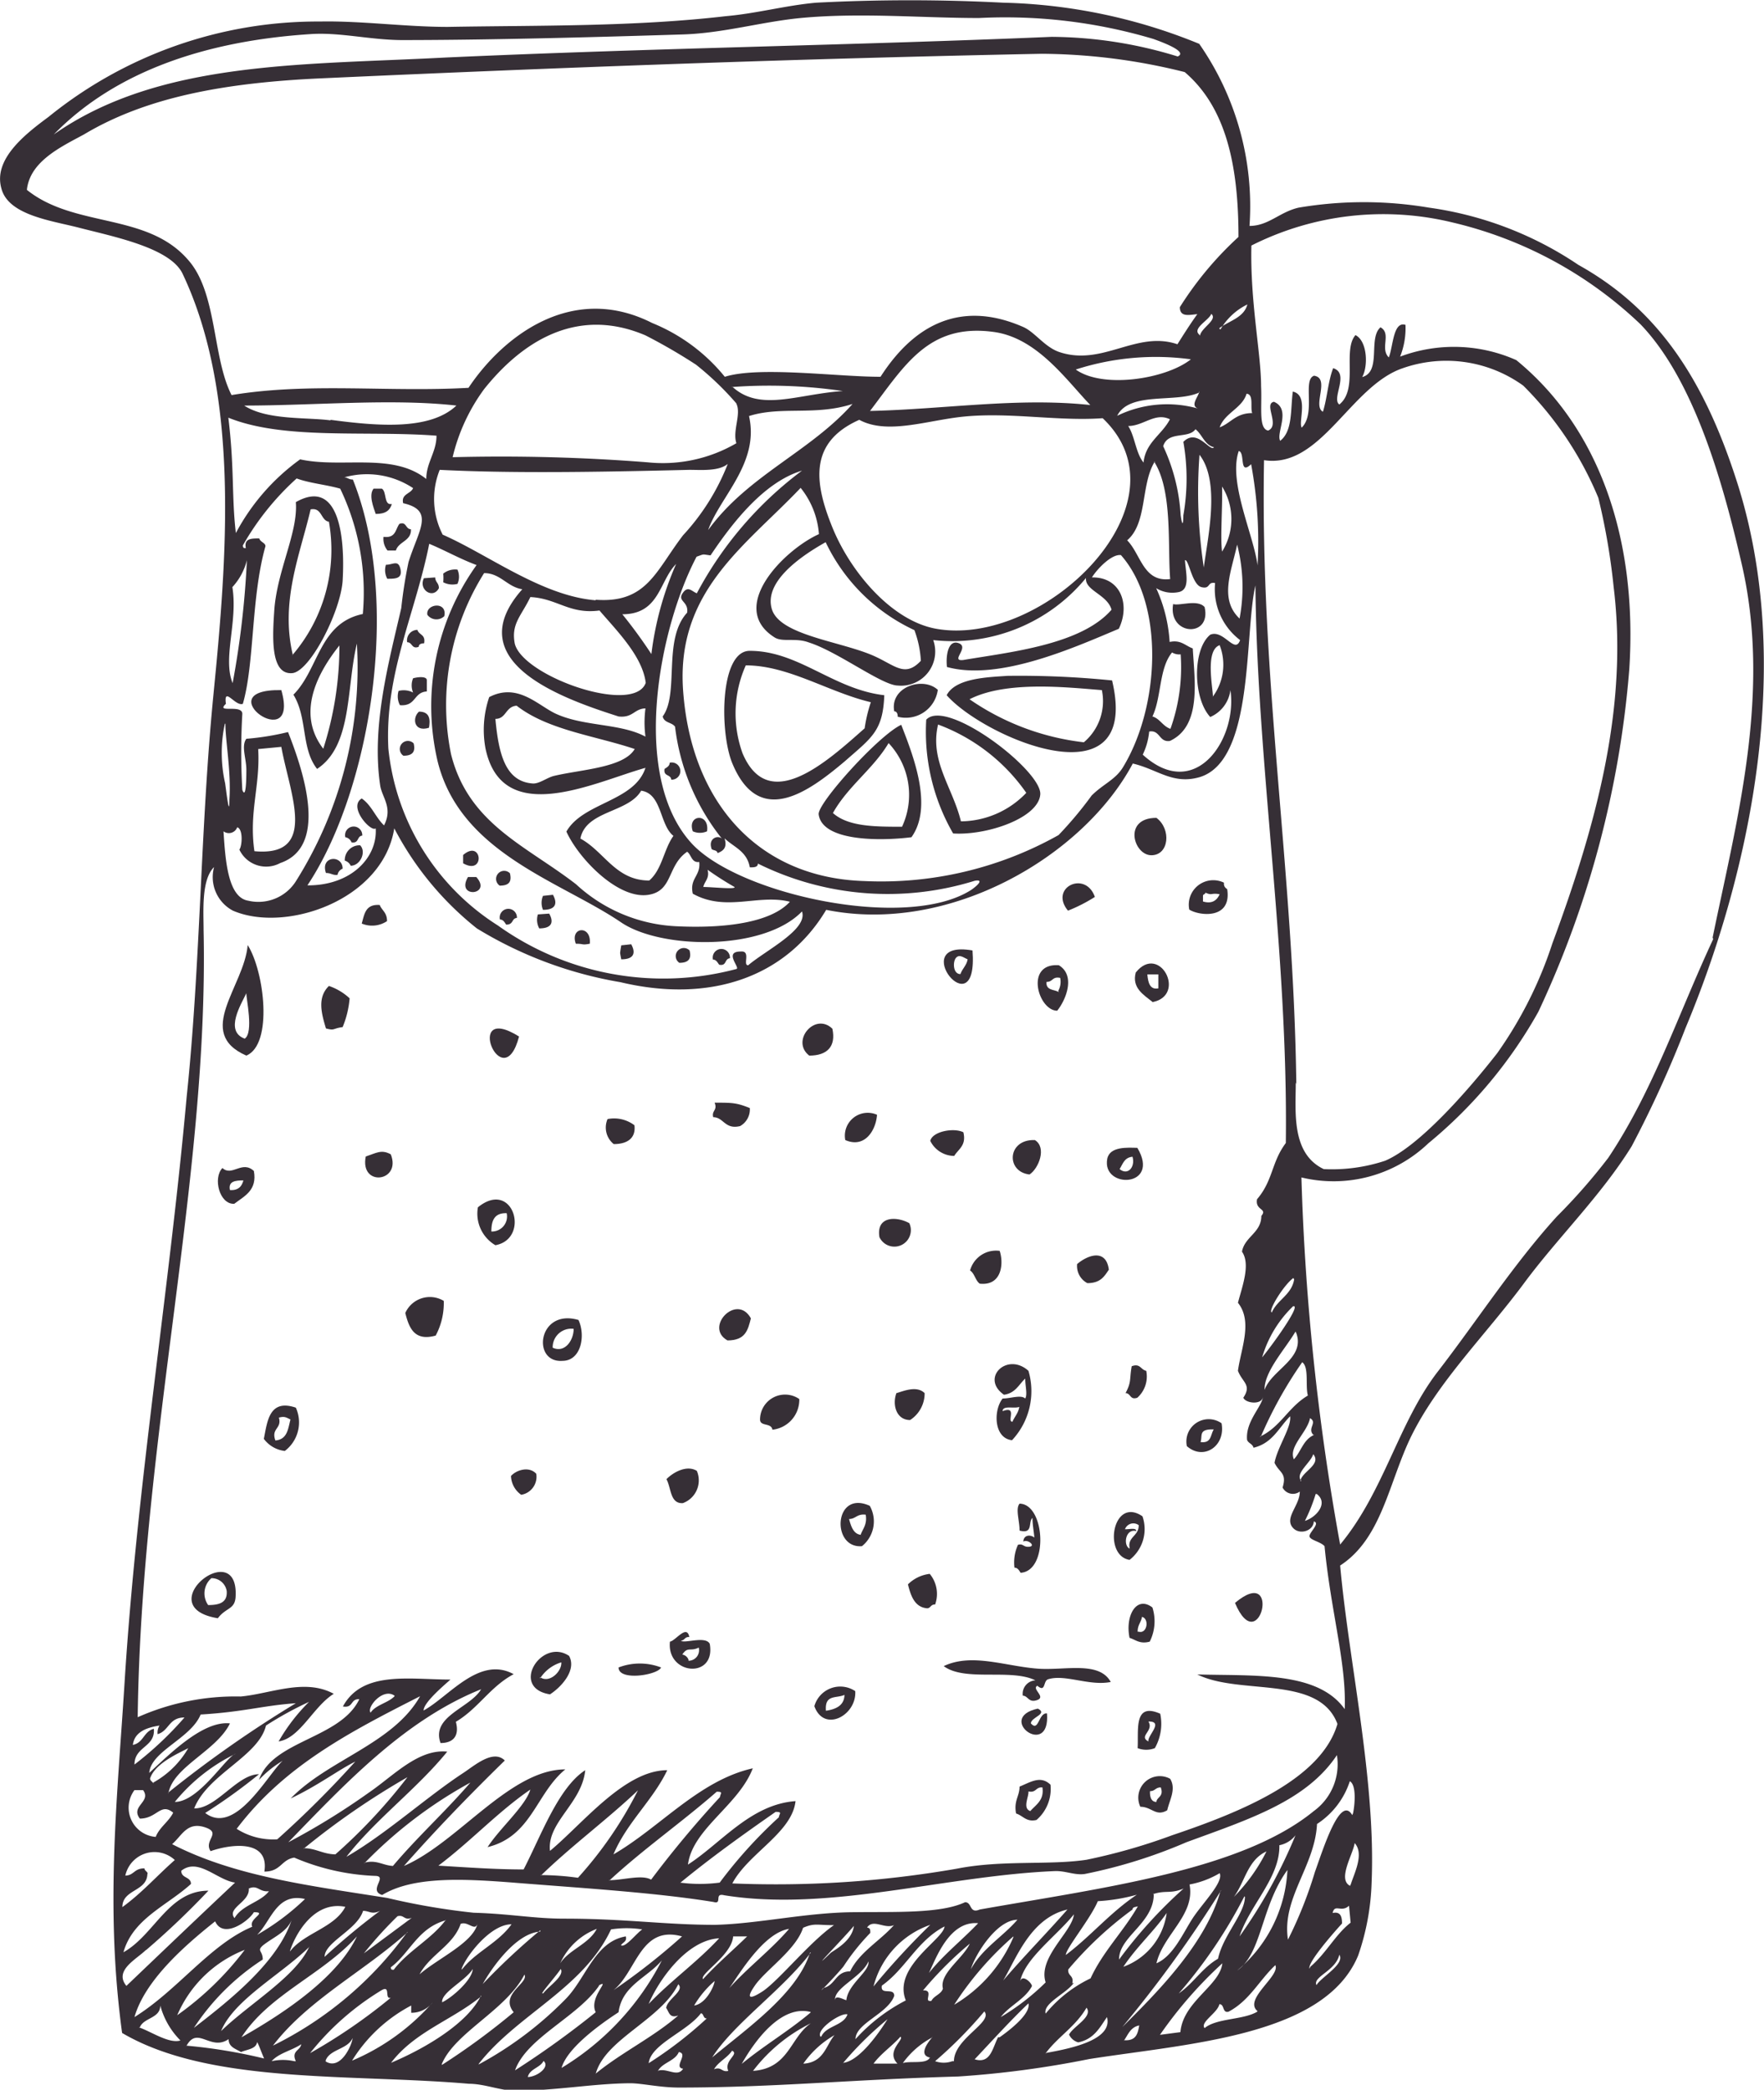 <?xml version="1.0" encoding="utf-8"?><svg xmlns="http://www.w3.org/2000/svg" width="65.59" height="77.7" viewBox="0 0 65.59 77.7"><defs><style>.cls-1{fill:#362f36;fill-rule:evenodd;}</style></defs><g id="Calque_2" data-name="Calque 2"><g id="Layer_1" data-name="Layer 1"><path class="cls-1" d="M11,18.67c.09,1.11-.69,2.53-.8,4-.06.92-.17,2.4.64,2.36.65,0,1.81-2.24,1.9-3.43C12.84,19.86,12.57,17.78,11,18.67Zm-.11,5.69c-.48-2,.27-3.75.66-5.42.43-.08.37.41.68.46A6,6,0,0,1,10.87,24.36Z"/><path class="cls-1" d="M14.2,18.17l-.31,0c-.19.24,0,.7.08.94.38,0,.53-.14.6-.37C14.26,18.8,14.39,18.29,14.2,18.17Z"/><path class="cls-1" d="M14.85,19.48c-.15.2-.13.54-.59.48a.68.68,0,0,0,.15.51l.31,0c.1-.34.58-.35.56-.79C15.07,19.67,15.12,19.38,14.85,19.48Z"/><path class="cls-1" d="M14.35,21a.67.67,0,0,0,.05.52c.3,0,.57,0,.49-.36S14.61,21,14.35,21Z"/><path class="cls-1" d="M16.48,21.33a1.73,1.73,0,0,1,0,.32.74.74,0,0,0,.53.06.65.65,0,0,0,0-.53A.7.7,0,0,0,16.48,21.33Z"/><path class="cls-1" d="M15.76,21.5c-.21.43.34.79.56.37,0-.2-.13-.21-.14-.4Z"/><path class="cls-1" d="M15.89,22.86a.42.42,0,0,0,.63.05C16.64,22.34,15.82,22.45,15.89,22.86Z"/><path class="cls-1" d="M15.52,23.42a.39.39,0,0,0-.38.46c.2,0,.16.27.43.17,0-.09.08-.13.2-.13C15.83,23.58,15.58,23.62,15.52,23.42Z"/><path class="cls-1" d="M43.62,22.46c-.2,1.18,1.44,1.27,1.17.11C44.52,22.27,43.85,22.54,43.62,22.46Z"/><path class="cls-1" d="M10.46,25.66c-2.84-.05.72,2.5,0,0Z"/><path class="cls-1" d="M15.36,25.22a.69.69,0,0,0,0,.53.76.76,0,0,0-.54-.06.7.7,0,0,0,.05.53c.61.05.5-.48,1-.51,0-.14,0-.28,0-.42S15.58,25.16,15.36,25.22Z"/><path class="cls-1" d="M27.22,28.36c1,2.45,2.85,1.08,4.2-.06,1-.88,1.41-1.12,1.46-2.45-1.9-.22-3.18-1.65-5-1.65C26.77,24.19,26.75,27.18,27.22,28.36Zm4.93-1.28c-1.41,1.25-3.57,3.22-4.54.93a4.38,4.38,0,0,1,.12-3.27c1.59,0,3.08,1,4.65,1.37A5.51,5.51,0,0,0,32.15,27.08Z"/><path class="cls-1" d="M15.58,26.46c-.26.22-.2.78.37.6C16,26.78,16,26.46,15.58,26.46Z"/><path class="cls-1" d="M37.45,25.13c-.66.05-1.92.07-2.25.72,1.39,1.58,7.25,4.1,6.15-.55A34.27,34.27,0,0,0,37.45,25.13ZM40.3,27.6A9.33,9.33,0,0,1,36.05,26c1.37-.7,3.64-.44,4.92-.34A2,2,0,0,1,40.3,27.6Z"/><path class="cls-1" d="M15,28.1c.33,0,.46-.14.38-.46A.3.3,0,1,0,15,28.1Z"/><path class="cls-1" d="M34.44,26.76a7.55,7.55,0,0,0,1,4.23c1.25.08,3.17-.57,3.24-1.45S35.2,25.94,34.44,26.76Zm1.29,3.78c-.31-1.27-1.17-2.24-.85-3.6a6.94,6.94,0,0,1,3.28,2.54A3.4,3.4,0,0,1,35.73,30.54Z"/><path class="cls-1" d="M30.44,30.28c.13,1,2.26,1,3.45.85.81-1.13.08-3-.38-4.18C32.67,27.34,30.39,29.87,30.44,30.28Zm3.1.46c-1,0-2,0-2.57-.51.56-1,1.5-1.64,2.07-2.6A2.81,2.81,0,0,1,33.54,30.74Z"/><path class="cls-1" d="M24.9,28.36c0,.12-.1.17-.19.23-.05.29.23.19.25.4A.32.32,0,1,0,24.9,28.36Z"/><path class="cls-1" d="M12.84,31.13a.3.3,0,0,1,.23.19c.29.05.19-.23.4-.25A.32.32,0,1,0,12.84,31.13Z"/><path class="cls-1" d="M12.82,32a.35.35,0,0,1,.22.19c.36,0,.59-.52.35-.76A.55.55,0,0,0,12.82,32Z"/><path class="cls-1" d="M25.76,30.91a.65.65,0,0,0,.53,0C26.39,30.21,25.54,30.28,25.76,30.91Z"/><path class="cls-1" d="M12.12,32.46c.2,0,.24.09.43.07a.3.3,0,0,1,.19-.23C12.74,31.77,11.9,31.82,12.12,32.46Z"/><path class="cls-1" d="M17.22,31.79l0,.31C18.05,32.57,17.93,31.18,17.22,31.79Z"/><path class="cls-1" d="M18.58,32.93c.33,0,.46-.13.38-.46A.3.3,0,1,0,18.58,32.93Z"/><path class="cls-1" d="M17.4,32.61c-.47.81.92.68.31,0Z"/><path class="cls-1" d="M13.45,34.34a1,1,0,0,0,.94-.09c0-.33-.19-.39-.27-.6C13.58,33.61,13.55,34,13.45,34.34Z"/><path class="cls-1" d="M20.19,33.31a.67.67,0,0,0,0,.52c.51,0,.53-.27.37-.56Z"/><path class="cls-1" d="M18.59,34.19c.12,0,.17.1.23.19.29,0,.19-.23.4-.25A.32.32,0,1,0,18.59,34.19Z"/><path class="cls-1" d="M20,34a.67.67,0,0,0,.05.52c.51,0,.53-.27.37-.55Z"/><path class="cls-1" d="M9.16,39.25c1-.42.67-3.13.05-4.11C9.08,36.68,7.22,38.4,9.16,39.25Zm-.06-.63c-.77-.28-.12-1.3.06-1.69C9.15,37.12,9.44,38.39,9.1,38.62Z"/><path class="cls-1" d="M39.71,33.86a5.86,5.86,0,0,0,1-.51C40.36,32.35,39,33,39.71,33.86Z"/><path class="cls-1" d="M21.41,35.09c.33,0,.2.06.52,0C22,34.38,21.18,34.46,21.41,35.09Z"/><path class="cls-1" d="M45.51,32.82a.91.91,0,0,0-1.29,1c.35.23,1.59.39,1.41-.76C45.54,33,45.5,32.94,45.51,32.82Zm-.78.7c0-.07,0-.14,0-.21s.09-.05.09-.12c.26.12.2,0,.53.06C45.22,33.54,45,33.6,44.73,33.52Z"/><path class="cls-1" d="M23.1,35.15c-.05.33-.06.21,0,.52.51,0,.53-.27.37-.56Z"/><path class="cls-1" d="M25.26,35.8c.33,0,.46-.14.38-.46A.3.3,0,1,0,25.26,35.8Z"/><path class="cls-1" d="M26.51,35.68c.12,0,.17.11.23.19.29.06.19-.22.4-.24A.32.32,0,1,0,26.51,35.68Z"/><path class="cls-1" d="M36.16,35.34c-2.51-.44.23,3,0,0Zm-.45.88c-.28,0-.29-.47-.16-.61s.28,0,.43.06C35.94,35.9,35.79,36,35.71,36.22Z"/><path class="cls-1" d="M39.37,35.89c-1.28-.09-.77,1.69-.06,1.69C39.64,37.17,40,36.27,39.37,35.89Zm0,1c-.17-.11-.48-.05-.46-.38.25,0,.21-.21.51-.15A.69.69,0,0,1,39.35,36.84Z"/><path class="cls-1" d="M42.23,36.16c-.15.57.28.82.63,1.1C44.14,37,43.11,35.06,42.23,36.16Zm.43.07.41,0c0,.17,0,.35,0,.52C42.75,36.81,42.69,36.53,42.66,36.23Z"/><path class="cls-1" d="M19.3,38.54c-2.11-1.32-.61,2.32,0,0Z"/><path class="cls-1" d="M30.09,39.25c.67,0,1-.34.86-1C30.3,37.62,29.39,38.71,30.09,39.25Z"/><path class="cls-1" d="M22.82,42.54c.48,0,.83-.2.77-.7a1.25,1.25,0,0,0-1-.23A.79.79,0,0,0,22.82,42.54Z"/><path class="cls-1" d="M13.6,43c-.23,1.15,1.34.95.93-.08C14.18,42.73,14,42.87,13.6,43Z"/><path class="cls-1" d="M8.27,43.43c-.36.37-.11,1.36.44,1.33.38-.29.86-.5.73-1.22C9,43.13,8.63,43.76,8.27,43.43Zm.28.82c-.07-.33.2-.36.5-.36C9,44.08,8.89,44.27,8.55,44.25Z"/><path class="cls-1" d="M17.77,44.89a1.36,1.36,0,0,0,.65,1.41C19.73,46.06,19.09,43.82,17.77,44.89Zm.5.9c0-.37.09-.7.57-.68A.56.56,0,0,1,18.27,45.79Z"/><path class="cls-1" d="M41.17,43.09c-.21,1.13,2,1.07,1.12-.41C41.93,42.67,41.26,42.62,41.17,43.09Zm.46.38c.12-.19.17-.43.48-.46C42.22,43.4,41.93,43.72,41.63,43.47Z"/><path class="cls-1" d="M20.91,50.6c.7,0,.87-.94.6-1.52C20,48.64,19.76,50.68,20.91,50.6Zm-.36-.49a.69.69,0,0,1,.78-.7C21.33,49.84,21,50.32,20.55,50.11Z"/><path class="cls-1" d="M37.33,51.86c.43-.06.55-.38.79-.6,0,.28.09.59,0,.74-.16-.15-.54,0-.84,0-.35.44-.33,1.48.35,1.55a2.67,2.67,0,0,0,.61-2.58C37.45,50.26,36.44,51.24,37.33,51.86Zm.31,1c-.21,0,.2-.6-.36-.39,0-.23.44-.08.62-.16C37.86,52.56,37.71,52.69,37.64,52.88Z"/><path class="cls-1" d="M42.08,50.8c-.09.49,0,.57-.23,1,.2,0,.16.27.44.17a1.06,1.06,0,0,0,.33-1C42.41,50.93,42.4,50.68,42.08,50.8Z"/><path class="cls-1" d="M33.33,51.8c-.16.44,0,1,.51,1a1.18,1.18,0,0,0,.54-1C34.08,51.5,33.56,51.74,33.33,51.8Z"/><path class="cls-1" d="M19,54.88a.89.89,0,0,0,.38.7.68.68,0,0,0,.56-.78C19.68,54.51,19.21,54.65,19,54.88Z"/><path class="cls-1" d="M44.13,53.77c.62.55,1.45,0,1.29-.85A.83.83,0,0,0,44.13,53.77Zm.51-.15c.08-.24-.09-.49.49-.47C45,53.36,45.05,53.67,44.64,53.62Z"/><path class="cls-1" d="M32.05,57.49a1.18,1.18,0,0,0,.29-1.5C31,55.38,30.9,57.59,32.05,57.49Zm0-.42c-.3,0-.4-.29-.48-.59.25,0,.29-.2.62-.16C32.25,56.69,32.08,56.84,32,57.07Z"/><path class="cls-1" d="M8.1,60.17c.3-.4.63-.32.66-.79C8.9,57.06,5.51,59.75,8.1,60.17Zm-.36-.49a.75.75,0,0,1,.12-1,.57.57,0,0,1,.57.48C8.46,59.58,8.17,59.68,7.74,59.68Z"/><path class="cls-1" d="M37.91,55.91c-.16.19,0,.62,0,1,.52.14.31-.32.48-.47,0,.25.05.49.07.73-.15-.12-.4-.1-.41.15.16-.1.47.16.23.19s-.22-.13-.43-.07a1.59,1.59,0,0,0-.13.85c.12,0,.17.1.23.19C39,58.41,38.86,55.92,37.91,55.91Z"/><path class="cls-1" d="M42,58a1.45,1.45,0,0,0,.48-1.62C41.37,55.62,41,57.84,42,58Zm0-.42c-.25-.12-.15-.76.25-.65,0-.14-.27-.06-.42-.07a.33.33,0,0,1,.51-.15C42.35,57.11,41.93,57.14,42,57.54Z"/><path class="cls-1" d="M25.32,61c.14,0,.14-.15.31-.13-.09-.49-.51.14-.72.17-.13,1.25,1.72,1.4,1.48.08C26.23,60.81,25.42,61.13,25.32,61Zm.28.71a.3.3,0,0,0-.23-.19c.2-.31.3-.1.61-.26A.39.39,0,0,1,25.6,61.75Z"/><path class="cls-1" d="M20.45,63c.42-.27,1-.9.71-1.43C20.14,60.88,18.94,62.76,20.45,63Zm-.37-.59a1.42,1.42,0,0,1,.79-.6C20.9,62.14,20.43,62.61,20.08,62.36Z"/><path class="cls-1" d="M42,60.9c.23.07.38.24.75.14a1.69,1.69,0,0,0,.1-1.27C42.25,59.31,41.83,60.09,42,60.9Zm.3-.23c0-.26.13-.34.16-.55C42.74,60.18,42.66,60.76,42.34,60.67Z"/><path class="cls-1" d="M23,62c0,.52,1.47.28,1.58,0A2.21,2.21,0,0,0,23,62Z"/><path class="cls-1" d="M30.28,63.44c.36,1,1.58.34,1.52-.56A1,1,0,0,0,30.28,63.44Zm.43.17c-.05-.62.38-.45.69-.59C31.39,63.4,31.11,63.55,30.71,63.61Z"/><path class="cls-1" d="M38.33,64.08c0-.23.65-.35.26-.55-1.6.35.47,1.89.34.18C38.61,63.67,38.63,64.42,38.33,64.08Z"/><path class="cls-1" d="M42.3,65a.88.88,0,0,0,.64,0,1.83,1.83,0,0,0,.2-1.28C42.14,63.28,42.34,64.34,42.3,65Zm.4-.25c-.38-.2.22-.39,0-.74C43.28,64,42.68,64.52,42.7,64.73Z"/><path class="cls-1" d="M37.91,66.43c0,.36-.22.52-.13,1,.26.08.38.33.76.24a1.52,1.52,0,0,0,.52-1.31C38.69,66,38.31,66.27,37.91,66.43Zm.4.91c-.3-.1-.05-.54-.07-.73.3.06.26-.17.52-.15C38.83,66.94,38.52,67.1,38.31,67.34Z"/><path class="cls-1" d="M42.4,67.18c.43,0,.58.38,1,.13.09-.39.34-.79.11-1.17A.8.8,0,0,0,42.4,67.18ZM43,67c-.18,0-.25-.16-.24-.4.19,0,.2-.14.4-.14C43.29,66.81,43,66.82,43,67Z"/><path class="cls-1" d="M58.69,9.85a13.16,13.16,0,0,0-5.56-2.13,14.56,14.56,0,0,0-4.84,0c-.71.16-1.12.68-1.83.68a10.56,10.56,0,0,0-1.87-6.77A20.42,20.42,0,0,0,37.3.1a67.18,67.18,0,0,0-6.95,0C29.22.2,28.14.5,27,.6,23.57,1,20,.94,16.65,1c-1.6,0-3.2-.23-4.75-.2A15.89,15.89,0,0,0,1.8,4.35C.92,5-.25,5.92.05,7,.3,8,1.9,8.2,2.91,8.46c1.31.34,3.42.75,3.88,1.72,2.15,4.53,1.64,10.64,1.15,15.61s-.48,10.06-1,15C6.29,48,5.09,55.22,4.63,62.59c-.26,4.19-.73,8.3-.09,13,3.26,1.92,8.5,1.51,12.9,1.89.57,0,1.15.25,1.71.26,1.49,0,2.9-.27,4.28-.28.44,0,1.1.16,1.81.16,3.57,0,6.41-.3,10.38-.41a36.63,36.63,0,0,0,4.88-.65c3.7-.58,8.76-.85,10-3.85A9.08,9.08,0,0,0,51,70c.16-3.81-.84-8.15-1.17-11.79,1.54-1,1.8-3.05,2.62-4.76,1-2.06,2.79-3.81,4.22-5.74,1.25-1.69,2.86-3.25,4-5.09a41.64,41.64,0,0,0,2-4.39C65,32.67,66.8,24.73,64.56,17.84,63.32,14,61.58,11.46,58.69,9.85ZM46.56,15.36c-.61,0-.79.37-1.21.53.19-.54.84-.71,1-1.25C46.63,14.66,46.48,15.15,46.56,15.36Zm.2,5.67c-.14-1.13-1.1-3.1-.7-4.26.25.05,0,.93.46.49A15.71,15.71,0,0,1,46.76,21ZM45,23.6c-.67.55-.64,2.37,0,3.06a1.26,1.26,0,0,0,.75-1c.27,1.8-1.3,4.19-3.26,2.4a2.54,2.54,0,0,0,.24-.86c.41-.07.36.41.77.35,1.18-.55.92-2.21.85-3.44-.28-.1-.44-.33-.86-.24a5.62,5.62,0,0,0-.5-2,1.15,1.15,0,0,0,.86.14c.41-.11.24-.7.21-1.18.14-.05.26.91.61,1s.21-.21.51-.15a2.37,2.37,0,0,0,.93,2.12C45.92,24.35,45.5,23.39,45,23.6Zm.1,2.31c0-.34-.3-1.73.25-1.92A2,2,0,0,1,45.09,25.91ZM27.54,35.38c-.65,0,0,.61-.16.65a10.57,10.57,0,0,1-8.87-1.62,8.84,8.84,0,0,1-4.07-6.58c-.14-2.78,1-5,1.52-7.61.6.25,1.14.56,1.76.79a9,9,0,0,0-1.45,7.29c.84,3.43,4.58,4.47,6.83,6,1.48,1,5.29,1.07,6.72-.41.23.67-1.34,1.44-2,2C27.6,35.9,27.94,35.34,27.54,35.38Zm-13.4-6.15c.08.44.47.81.14,1.46-.31-.29-.47-.76-.83-1-.52.31.35,1.27.52,1.11.07,1.08-.91,2.13-2.54,2.12,2.32-3.48,3.52-10.52,1.69-15.09-.17,0-.19-.08-.32-.08a3.1,3.1,0,0,1,2.56.4c-.09.22-.45.21-.37.56,1.19.27.57,1,.2,2.19a17.15,17.15,0,0,0-.27,1.71C14.46,24.61,13.8,27,14.14,29.23Zm-5.5-7.4a2.28,2.28,0,0,0,.54-1,33.24,33.24,0,0,1-.53,4.57C8.27,24.47,8.85,23.13,8.64,21.83Zm-.15-6.3c2.07.84,5.15.47,7.74.67,0,.61-.38,1-.38,1.61-1.25-1-3.14-.39-4.69-.73a8,8,0,0,0-2.39,2.74C8.61,18.48,8.72,17.4,8.49,15.53ZM44.6,16.91c.78,1,.31,3.06.16,4.19A18.74,18.74,0,0,1,44.6,16.91ZM44,16.43a7.85,7.85,0,0,1,0,2.73c0-.05,0,.68-.1,0a7,7,0,0,0-.65-2.57c.18-.58.94-.26,1.2-.63.25.19.34.59.69.67C45,16.83,44.52,15.9,44,16.43Zm-1.09.73c.7,1.08.5,3.15.6,4.37-1,.13-1.09-.93-1.6-1.44C42.67,19.45,42.41,18,42.94,17.16Zm-.42,0c-.26-.35-.3-.95-.54-1.32.57,0,1-.52,1.55-.25C43.21,16.16,42.59,16.45,42.52,17.2Zm2.1-4.72c-.27-.23.36-.53.45-.77C45.29,11.89,44.66,12.19,44.62,12.48Zm0,2.11c0,.17-.36.52-.05.64a4.23,4.23,0,0,0-3,.27C42,14.54,43.74,15,44.6,14.59ZM40,13.74a9.69,9.69,0,0,1,4.28-.38C43.35,14.1,41,14.46,40,13.74Zm.54,1.32c-2.69-.29-5.44.16-8.19.22,1.29-1.69,2.17-3.26,4.58-2.94C38.55,12.55,39.63,14.11,40.54,15.06Zm-4.7.43c1.72-.17,3.5.18,5.16.06,3.35,3.18-2.23,8.59-6.24,7.82-1.63-.32-3.14-2.11-3.81-3.76s-.89-3.16,1-4C33,16.18,34.5,15.62,35.84,15.49Zm-1.6,9.08c-.58.62-.94.19-1.7-.16-1.21-.56-3.54-.77-3.84-1.76s1-1.93,2-2.49A6.84,6.84,0,0,0,34,23.43,3.86,3.86,0,0,1,34.24,24.57Zm-7.91-4.86c.43-1.23,1.92-2.49,1.52-4.24,1.19-.38,2.47,0,3.85-.45C30.11,16.81,27.8,17.68,26.33,19.71Zm-.57,13.52c1.24.69,2.44,0,3.61.3-.7.77-2.4,1-4.23.91a5.89,5.89,0,0,1-3.72-1.56c-1.86-1.44-4-2.24-4.65-4.84A9.22,9.22,0,0,1,18,21.31c.61,0,.85.51,1.42.6C17,24.63,21,26,23,26.64c.54.06.58-.29,1-.3a4,4,0,0,0,0,1.05c-.93-.5-2.28-.37-3.33-.85-.67-.31-1.42-1.17-2.48-.62a3.78,3.78,0,0,0-.14,1.9c.62,3,4.08,1.25,5.95.73-.41,1.26-2.32,1.28-2.94,2.37.45,1,1.93,2.54,3.06,2.35.91-.15.68-1.08,1.43-1.6.16.11.16.42.45.38C26.06,32.57,25.63,32.66,25.76,33.23Zm.55-.89a11.52,11.52,0,0,0,1,.64c.08.1-.83,0-1.16,0C26.2,32.76,26.39,32.66,26.31,32.34ZM19.72,22.2c1,.05,1.45.65,2.57.5.64.75,1.6,1.7,1.72,2.69-.44,1.21-4.57-.24-4.87-1.46C19,23.19,19.38,22.91,19.72,22.2Zm3.88,5.65c-.41.7-2,.76-3,1-.26.06-.56.31-.81.28-1-.08-1.25-1.1-1.37-2.4.41,0,.37-.46.79-.49C20.38,27.15,22.11,27.35,23.6,27.85Zm.54,4.89c-1.25,0-1.67-1.08-2.56-1.56.21-1.05,1.78-.95,2.26-1.78.78.11.68,1.27,1.2,1.68C24.68,31.58,24.62,32.33,24.14,32.74Zm.08-8.42a18.12,18.12,0,0,0-1.08-1.48c1.39,0,1.37-1.24,2-1.87A11.9,11.9,0,0,0,24.22,24.32Zm-2.07-2c-2-.16-4-1.7-5.69-2.44a2.91,2.91,0,0,1-.11-2.41c2.5.13,5.7.09,9.28,0,.44,0,1.09.06,1.43-.22A8.37,8.37,0,0,1,25.4,19.9C24.38,21.23,24.05,22.44,22.15,22.3Zm5.07-7.93a18.91,18.91,0,0,1,4.12.15C29.66,14.65,28.25,15.33,27.22,14.37Zm.16.62c.19.39-.15,1,0,1.47a5.43,5.43,0,0,1-3.3.71A69.47,69.47,0,0,0,16.83,17,7,7,0,0,1,18,14.47c1.31-1.64,3.35-3.13,6-2a20.68,20.68,0,0,1,1.88,1.09A11.12,11.12,0,0,1,27.38,15Zm-15.09.62c-.89-.12-2.37,0-3.21-.55,2.6,0,5.5-.27,7.89,0C16,16,14.08,15.85,12.29,15.61ZM25.7,31.34c-2.27-2.51-1.19-8,.2-10.64.31-.11.19-.09.52-.05.83-1.24,2-2.73,3.4-3.15a13.72,13.72,0,0,0-3.91,4.56c-.19-.07-.33-.3-.53,0s.23.3.17.72c-.92,1-.28,3-.91,3.86.06.25.34.21.46.38a8.23,8.23,0,0,0,1.74,4.16c-.16-.14-.5,0-.39.35,0,.11.21.05.23.19.21-.08.37-.2.26-.55.34.33.83.47.94,1.08.15,0,.3,0,.3-.14a10.88,10.88,0,0,0,8.06.64c.37-.07.09.19-.13.34C33.7,34.63,27.42,33.25,25.7,31.34Zm6.44,1.42c-3.95-.12-6.44-2.92-6.74-7.08-.27-3.7,2.32-5.38,4.37-7.54a3.11,3.11,0,0,1,.68,1.72c-1.29.58-3.42,2.72-1.65,3.84.3.19.78,0,1.28.19,1.07.34,2.71,1.59,3.3,1.6A1.27,1.27,0,0,0,34.7,23.8a6.43,6.43,0,0,0,5.68-2.31c-.05.47.79.61.95,1.18-1.13,1.31-3.81,1.58-5.51,1.87-.51.06.23-.46-.16-.62s-.5.42-.45.88c1.95.54,4.79-.75,6.39-1.42.43-.89.08-1.93-1-1.91.22-.35.75-.88,1.08-.83,1.63,1.85,1.44,5.64.08,7.88-.28.47-.74.63-1.17,1.06a14.19,14.19,0,0,1-1.23,1.47A13.47,13.47,0,0,1,32.14,32.76Zm10.71-6.12c.34-.71.24-1.79.73-2.38a.51.51,0,0,0,.32.07,6.79,6.79,0,0,1-.38,2.77C43.23,27,43.13,26.72,42.85,26.64Zm2.59-8.55a2.29,2.29,0,0,1,0,2.42C45.37,20,45.46,18.85,45.44,18.09ZM46,20.25A6.32,6.32,0,0,1,46.09,23C45.32,22.27,45.79,21.24,46,20.25Zm-.62-8a2.35,2.35,0,0,1,1-.93C46.25,11.82,45.69,11.93,45.33,12.21ZM11.52,1.27c1.09-.08,2.21.21,3.39.22,3.18,0,7-.1,10.5-.21,1.5-.05,2.91-.47,4.36-.61,2.22-.21,4.5,0,6.63,0a19.29,19.29,0,0,1,6.49.78c.3.11,1.3.47.9.65a16.14,16.14,0,0,0-4.69-.73c-7.25.31-14.87.42-22.55.77C11.25,2.42,5.92,2.25,2,5,4.31,2.63,7.7,1.52,11.52,1.27ZM7,9.67C5.47,7.89,2.78,8.49,1,7.06,1.11,6,2.27,5.46,3.12,5,5.46,3.6,8.39,3.07,12,2.91,21.05,2.5,29.7,2.18,38.73,2a22.31,22.31,0,0,1,5.32.68c1.51,1.29,2,3.4,2,6.13a12.72,12.72,0,0,0-2.18,2.61c0,.38.34.29.65.26-.26.36-.5.74-.74,1.12-1.53-.52-2.78.83-4.39.29-.54-.18-.91-.74-1.34-.93-2-.88-3.85-.42-5.31,1.85-1.61,0-4.52-.4-5.79,0a6.74,6.74,0,0,0-2.7-2c-3-1.52-5.57.52-6.83,2.41-3,.17-5.92-.21-8.81.27C7.89,13.28,8.08,10.89,7,9.67ZM8.4,26.17c-.09-.68.35.11.63,0,.44-1.53.3-3.94.84-5.86,0-.13-.19-.15-.23-.29-.3,0-.57,0-.5.36-.08,0-.1,0-.11-.1a10,10,0,0,1,2-2.49c.49.18,1.1.23,1.62.38a8.94,8.94,0,0,1,.84,4.66c-1.63.34-1.63,2.05-2.58,3,.53.86.28,2,.88,2.76,1.32-.87,1.08-3,1.48-4.66A14.93,14.93,0,0,1,11,32.77a1.65,1.65,0,0,1-1.77.72c-.76-.12-.85-1.51-.92-2.58a.33.33,0,0,0,.51-.15c.23.07.18.71.08.83a1.1,1.1,0,0,0,1.52.5c1.76-.6.92-3.28.29-4.87a9.85,9.85,0,0,1-1.55.25c-.2.27,0,.73,0,1.15,0,.2,0,1.15-.15.75a24.6,24.6,0,0,1,0-2.83C9,26.17,8,26.54,8.4,26.17ZM12.62,24a12.46,12.46,0,0,1-.6,3.84C11,26.51,11.82,25,12.62,24Zm-3,3.85.84-.08c.31,1.73,1.39,4.1-1,3.88C9.25,30.19,9.68,29.23,9.6,27.85Zm-1.24-.94c0,.63.22,1.8.15,2.82,0,.71-.11-.27-.16-.61A5.15,5.15,0,0,1,8.36,26.91ZM5.93,64.16a.51.51,0,0,0-.07.32c.43-.12.41-.62,1-.62A12.73,12.73,0,0,1,5,65.61c0-.68.78-.64.72-1.33-.38.1-.38.52-.78.6C5,64.41,5.42,64.24,5.93,64.16Zm1.9,4.67c.77-.27,2.19-.44,2,.76.62,0,.62-.44,1.11-.52a8.45,8.45,0,0,0,3,.68c.51,0-.27.54.27.71,1.16-.7,3-.61,5-.45,2.67.21,5.22.37,7.32.71.35.1,0-.35.4-.25,3.9.63,8.25-.74,12.33-.9.39,0,.71.16,1.07.11a18.84,18.84,0,0,0,3.78-1.18c2.34-.86,4.46-1.53,5.6-3.24a2.15,2.15,0,0,1-.86,2.08C46.15,69.55,41,70.19,36.43,71c-.4.17-.28-.28-.55-.27-.91.43-2.63.35-4.07.37-1.78,0-3.59.43-5.22.47-1.88,0-3.32-.23-5.6-.23-1.15,0-2-.18-3.38-.22a25.59,25.59,0,0,1-3.21-.55c-2.9-.46-5.67-.8-8-2,.36-.31.55-.84,1.21-.63S7.56,68.42,7.83,68.83Zm7.79-5.76c-1,1.77-3.42,2.36-4.81,3.8,1-.47,1.79-1.07,2.4-1.37a37.68,37.68,0,0,1-2.9,2.89A2.52,2.52,0,0,1,8.8,68C10.57,65.66,13,64.4,15.62,63.07Zm-.95,0c-.24.25-.7.32-.89.61C13.62,63.49,14.24,62.74,14.67,63.05Zm-3.38,5.67a28.38,28.38,0,0,1,3.86-2.66,20.34,20.34,0,0,1-2.68,2.87C12,68.94,11.74,68.72,11.29,68.72Zm2.26.54a16.53,16.53,0,0,1,3.94-3c-.92,1.07-1.95,2-2.88,3.1C14.23,69.36,14,69.14,13.55,69.26Zm6.56.46c1.14-1.11,2.45-2.07,3.61-3.17a14.63,14.63,0,0,1-2.23,3.25A10.25,10.25,0,0,0,20.11,69.72Zm2.54.19c1.26-1.17,2.71-2.18,4-3.31.26,0,.13.07.12.2a39.27,39.27,0,0,0-2.56,3.07C23.87,69.69,23.17,69.91,22.65,69.91Zm2.64.08c1.13-.93,2.33-1.79,3.55-2.64.27,0,.13.07.12.2A17.28,17.28,0,0,0,26.76,70,5.65,5.65,0,0,1,25.29,70Zm21,.52c0,.62-.82,1.44-1,2.3-.59.34-.91.91-1.46,1.29A18.09,18.09,0,0,0,46.27,70.51Zm-.41,0c.41-.56.51-1.37,1.21-1.69A6.63,6.63,0,0,1,45.86,70.55ZM46.09,72c.38-1.17,1.51-2.19,1.48-3.39a1,1,0,0,0,.6-.37A18.82,18.82,0,0,1,46.09,72Zm1.78-2.47A5.18,5.18,0,0,1,46,73.27C46.93,72.63,46.88,70.89,47.87,69.53Zm-3.64.54a3.44,3.44,0,0,0,1.12-.42c.16.32-.64,1.12-1,1.67S43.63,72.73,43,73C43.25,71.93,44.45,71.2,44.23,70.07Zm-2.46,3.06c.48-.73,1.13-1.31,1.61-2A2.48,2.48,0,0,1,41.77,73.13Zm-2.89.58A8.67,8.67,0,0,1,37.21,75c.33-.43.9-.66,1.16-1.15,0-.12-.37-.47-.44-.17.17-.86,1.36-1.7,2-2.5C39.87,71.83,38.58,72.78,38.88,73.71Zm-5.2.67a6.57,6.57,0,0,0-1.87,1.44c0-.59,1.2-.94,1.44-1.61,0-.33-.53,0-.46-.38.89-.63,1.31-1.67,2.33-2.2C35.09,72.11,33.18,73.13,33.68,74.38Zm-6.94-2.31c-.8.87-1.8,1.58-2.62,2.44C24.46,73.69,25.5,72.14,26.74,72.07ZM22.81,74c.87-.7,1-2.43,2.55-2A24.34,24.34,0,0,1,22.81,74Zm3.76-.34c0,.15-.3.84-.76.91A3.68,3.68,0,0,1,26.57,73.66Zm-.43-.07C26,73.4,27.21,72.7,27.26,72l.52,0C27.25,72.52,26.68,73,26.14,73.59Zm3.2-1.87c-.68.79-1.53,1.43-2.22,2.2C27.52,73.35,28.4,71.87,29.34,71.72Zm-1.28,2.12c.39-.58,1.54-1.34,1.8-2.16.44-.19.54-.09,1.15-.1-.88.61-2,2-2.62,2.44C28,74.28,27.66,74.42,28.06,73.84Zm3.69-2.23c-.07.56-.7.88-.86,1C29.93,73.54,31.43,72,31.75,71.61Zm-.39,1.51a8.23,8.23,0,0,1,1-1.25c0-.12,0-.18-.12-.2.23-.34.65.07,1-.09-.52.59-1.28,1-1.63,1.72-.55,0-.54.52-1,.62C30.32,74.25,31.1,73.44,31.36,73.12Zm3.23-1.55a28.47,28.47,0,0,0-2.11,2.29A3.29,3.29,0,0,1,34.59,71.57Zm-2.3,1.36c.06.37-.76.84-.82,1.44-.07,0-.42-.22-.42,0C31,73.91,32.05,73.51,32.29,72.93Zm4.08-1.42c-.6.63-1.29,1.17-1.83,1.85C34.8,72.82,35.3,71.41,36.37,71.51Zm1.31.52a5.36,5.36,0,0,1-2.2,2.51A11.92,11.92,0,0,1,37.68,72ZM36.1,73.22c.15-.53.95-1.83,1.73-1.84C37.3,72,36.51,72.46,36.1,73.22ZM39.69,71c-.78.89-1.62,1.74-2.39,2.64C37.77,72.87,38.3,71.32,39.69,71Zm1.13-.31a6.75,6.75,0,0,0,1.45-.24c-1,.67-1.71,1.54-2.64,2.24C39.63,72.45,40.55,71.34,40.82,70.69ZM20.83,73a2.45,2.45,0,0,1,1.36-1.28C21.89,72.29,21.16,72.49,20.83,73Zm-.64,1.11c-.17.1.5-.65.66-.9C21,73.48,20.38,73.86,20.19,74.13ZM9.77,72.86c0-.34-.23-.31,0-.52.37-.3.88-.49,1.07-.94-.51,1.53-2.21,2.91-3.63,4A8.72,8.72,0,0,1,9.77,72.86ZM6.59,74.93A4.51,4.51,0,0,1,9.1,72.5,11.37,11.37,0,0,1,6.59,74.93Zm5.48-2.17c0-.55,1.21-1,1.43-1.71.24,0,.32.15.63,0A25.33,25.33,0,0,0,12.07,72.76Zm2.71-1.51c.25-.07.24.17.53.06l-1.78,1.32A15.13,15.13,0,0,1,14.78,71.25Zm-4,1.3c.18-.58.87-1.89,2.06-1.65C12.44,71.68,11.31,71.87,10.79,72.55Zm-1.21-.62c.51-.5.72-1.57,1.77-1.32A9.07,9.07,0,0,1,9.58,71.93Zm1.93.45C11,73.5,9.27,74.5,8.22,75.52,8.7,74.35,10.47,73.41,11.51,72.38ZM13.27,72c-.7,1.48-2.59,2.79-4.29,3.75C10,74.16,12,73.42,13.27,72Zm1.88-.17a13.52,13.52,0,0,1-5,4.23C11.45,74.36,13.54,73.3,15.15,71.85Zm1.43-.45c-.53.72-1.4,1.15-1.94,1.86-.08,0-.1,0-.11-.09C15.25,72.61,15.53,71.69,16.58,71.4Zm.54.16c.26-.13.53.28.63,0-.17.7-1.47,1.28-2.15,1.87C16,72.67,16.83,72.35,17.12,71.56Zm.46,1.65c0,.41-.76,1.08-1.14,1.26C16.4,74.08,17.31,73.65,17.58,73.21Zm-.41,0c.18-.48,1.07-1.64,1.85-1.64C18.52,72.25,17.66,72.59,17.17,73.24Zm2.92-1.42a25.21,25.21,0,0,0-2.14,2C18.25,73.23,19.16,71.88,20.09,71.82ZM10,70.32c-.31.41-1,.51-1.28,1-.3-.38.58-.6.53-1.1C9.59,70.07,9.63,70.36,10,70.32ZM6.5,67a6.66,6.66,0,0,1,2.26-1.79C8.43,65.29,7.4,67,6.5,67Zm-.24-.3c.15-1,1.79-1.59,2.29-2.62-1-.11-2.24,1.14-3,1.84.06-.81,1.55-1.28,1.91-2.17,1.64-.1,2.28-.33,3.54-.42A43.64,43.64,0,0,0,6.26,66.65Zm-.56-.37c0-.08-.11-.09-.12-.2C5.76,65.55,6.71,65.16,7,65A3.41,3.41,0,0,1,5.7,66.28ZM5,66.56l.32,0c.32.44-.48.59-.12,1.06.64,0,.77-.61,1.24-.22-.17.34-.51.54-.65.9A1.09,1.09,0,0,1,5,66.56Zm.49,3.11c0-.08-.11-.1-.12-.2-.39,0-.38.26-.71.27a1.11,1.11,0,0,1,1.84-.58c-.66.58-1.23,1.23-1.95,1.75C4.55,70.24,5.47,70.34,5.48,69.67Zm-.06,2.84A29.92,29.92,0,0,0,7.75,70.3c-1.49,0-2,1.64-3.16,2.29.35-1.25,1.62-1.73,2.51-2.54,0-.28-.36-.2-.36-.49.63-.5,1.32.34,2,.44C7.4,71.26,6.05,72.55,4.7,73.84,4.23,73.27,5.06,72.86,5.42,72.51ZM8,71.44c.3.67,1.24,0,1.44-.34.53,0-.21.24-.06.54C7.81,72.3,6.61,74,5,75,5.38,73.67,6.79,72.4,8,71.44Zm-2.8,3.94c.14-.36.76-.33.76-.81a2.9,2.9,0,0,0,.75,1.3C6.28,76,5.61,75.53,5.16,75.38Zm1.74.68c.41-.74.89.22,1.56-.24,0,.3.27.36.46.48.23-.1.56-.11.6-.37.07.11.13.31.26.61A19.44,19.44,0,0,0,6.9,76.06Zm4,.58a1.93,1.93,0,0,0-.84,0c.26-.3.76-.4,1.1-.63C11.17,76.25,10.82,76.25,11,76.64ZM14.19,74c.35-.2.09.35.34.28a20.59,20.59,0,0,1-3,2.06A10,10,0,0,1,14.19,74Zm-2.08,2.61c.16-.42.82-.41,1-.83C13.1,76,12.68,77,12.11,76.65Zm3.18-2.08,0,.31a1,1,0,0,0,.8-.39,8.25,8.25,0,0,1-3,2.17A5.7,5.7,0,0,1,15.29,74.57Zm2.6-.34c-.47,1-2,1.94-3.35,2.51C15.42,75.54,16.82,75.11,17.89,74.23Zm-1.46,2.55c.49-1.17,2.39-2,3.07-3.32.17.32-.94.73-.4,1.4A26.28,26.28,0,0,1,16.43,76.78Zm1.37,0c1.42-1.83,3.89-2.8,4.92-5a3.75,3.75,0,0,1,1.16,0c-.23.16-.63.69-.79.59.06-.11.23-.13.18-.33-1.14.19-1.47,1.53-2.22,2.31A13.45,13.45,0,0,1,17.8,76.76Zm4.47-2.92c.46-.25-.39.45-.12,1a34,34,0,0,1-3,2.16C19.58,75.77,21.47,75,22.27,73.84Zm-2.64,3.39c.08-.29.46-.33.58-.58C20.46,76.84,20,77.21,19.63,77.23ZM23,74.82c.13-1,1.08-1.29,1.61-1.93a10,10,0,0,1-3.73,4C21.08,76.19,22.17,75.36,23,74.82Zm-.85,2.29c.35-1.29,2.41-2,3.07-3.33.25.24-.41.55-.45.88.11.15.12.4.45.28C24.29,75.75,23.1,76.32,22.14,77.11Zm2.31-.1c.16-.32.64-.37.78-.71.38.06-.22.57.16.62C25.19,77.26,24.79,76.87,24.45,77Zm-.34-.29c.07-.71,1.43-1.18,1.94-1.86.11,0,.08.2.22.19A15,15,0,0,1,24.11,76.72Zm6-4.12c-.48,1.52-2.29,2.78-3.64,3.9C27.29,75.23,29.09,74,30.15,72.6ZM27.08,77c-.25.06-.25-.17-.53-.06.16-.28.49-.42.67-.69C27.5,76.38,26.91,76.61,27.08,77Zm3.06-2.17c-.8.68-1.75,1.24-2.56,1.91C28.07,75.87,29.05,74.53,30.14,74.81ZM28,77a6.06,6.06,0,0,1,2.15-1.77C29.38,75.75,29.34,76.91,28,77Zm1.87-.27a3.59,3.59,0,0,1,1.16-1.06C30.71,76.05,30.64,76.67,29.9,76.73Zm.64-1c-.19-.26.76-.91,1-.83C31.37,75.32,30.72,75.32,30.54,75.72Zm.82,1A12.63,12.63,0,0,1,33,75.08C32.77,75.45,32,76.62,31.36,76.7Zm2,0c-.38,0-.38,0-.85,0,.28-.38.69-.65,1-1C33.64,75.83,32.92,76.27,33.37,76.73Zm1.24-.22c-.12.25-.72.11-1,.2a3.15,3.15,0,0,1,1.07-.94C34.91,75.51,33.94,76.41,34.61,76.51Zm0-2.11c-.2,0,.15-.42-.25-.39a13.62,13.62,0,0,1,1.74-1.74c-.26.56-1.14,1.11-1,1.67C35,74.15,34.73,74.2,34.63,74.4Zm.84,2.24a.94.94,0,0,1-.64,0,16,16,0,0,0,1.83-1.85C36.94,75.19,35.47,75.8,35.47,76.64Zm1.7-.89c-.21.41-.28,1-.87.82.66-.7,1.31-1.42,2-2.08C38.33,74.86,37.61,75.44,37.17,75.75Zm2.76-2c.07-.31-.17-.26-.15-.52A13.6,13.6,0,0,1,42.11,71c0-.1.12-.09.2-.12-.54.94-1.3,1.68-1.76,2.68a4.87,4.87,0,0,0-1.67,1.31C38.77,74.48,39.68,74.11,39.93,73.72Zm-1,2.61c.45-.62,1.12-1,1.53-1.71.25.34-.49.69-.65,1a.54.54,0,0,0,.34.29c.59-.12.8-.55,1.07-.94C41.38,75.82,39.93,76.15,38.91,76.33Zm4-5.93c.48-.16.64,0,1.14-.21a17.14,17.14,0,0,0-2.4,2.64C41.6,72,42.92,71.51,42.9,70.4Zm2.51-.12c-.52,1.88-2.2,3.63-3.65,5.06A46.13,46.13,0,0,0,45.41,70.28Zm-3.6,5.58c.16-.22.24-.51.58-.58C42.31,75.57,42.27,75.89,41.81,75.86Zm1.35-.23A15.82,15.82,0,0,1,45.45,73c-.09.83-1.46,1.42-1.56,2.56Zm3.6-.85c-.53.3-1.5.23-1.94.6-.18-.22.48-.56.55-.89.2,0,.1.34.34.28.78-.41,1.14-1.17,1.74-1.73C47.61,73.47,46.22,74.34,46.76,74.78Zm2.22-1c-.15-.31.72-.53.85-1.13C50,73,49.27,73.43,49,73.74Zm-.26-.61c-.08-.21.81-1.24,1.21-1.68,0-.28-.07-.45-.35-.39.08-.36.32,0,.61-.27l.06.63C49.66,71.92,49.31,72.63,48.72,73.13Zm1.51-3.08c-.48-.24.11-1.17.17-1.59C50.73,68.93,50.36,69.64,50.23,70.05Zm.08-2.63c-.45-.78-1.09,1.29-1.39,2.12a15.57,15.57,0,0,1-1,2.51c-.24-1.54,1-2.72,1.08-4.3a3,3,0,0,0,1.22-1.59C50.45,66.38,50.37,67.14,50.31,67.42ZM50,63.55c-1-1.41-3.34-1.23-5.48-1.29,1.59.79,4.52,0,5.21,1.84-.6,2.05-3.54,3.26-6.15,4.14a21.78,21.78,0,0,1-3.18.91c-1.39.21-3.14,0-4.81.33a39.21,39.21,0,0,1-8.36.55c.59-1.12,2.22-1.88,2.35-3.06-1.67.12-2.76,1.56-4,2.36.17-1.33,1.89-2.21,2.41-3.58-2,.45-3.45,2.2-5.18,3.2.5-1.19,1.46-2,2-3.13-1.59,0-3.15,2-4.36,3-.12-1.06,1.19-1.77,1.31-3-1,.65-1.64,2.43-2.29,3.69-1.1,0-2.13-.08-3.17-.14,1.2-.9,2.21-2,3.42-2.83-.18.61-1.13,1.43-1.59,2.14,1.64-.4,1.8-2,2.89-2.89-2.06,0-4,2.73-6,3.59,1.19-1.35,2.45-2.65,3.75-3.92-.43-.43-1.13.19-1.54.46-1.36.89-2.9,2.29-4.35,3.12,1.11-1.42,2.61-2.51,3.75-3.91-1.08-.11-2,.9-2.91,1.52a26.26,26.26,0,0,1-3,1.85c2.07-2.13,4.3-4.54,7.17-5.69-.41.7-1.87,1-1.51,2,.47,0,.71-.26.57-.79.83-.49,1.28-1.31,2.15-1.77-1.28-.7-2.41.84-3.35,1.35,0-.28.67-.86,1-1.15-1.54,0-3.27-.34-4,1,.4.07.27-.29.61-.27-.7,1.47-3.23,1.53-3.73,3a4,4,0,0,1,.88-.71c-.55.5-1.76,2.8-2.88,1.94a20.92,20.92,0,0,0,2-1.44c-.81,0-1.59,1.29-2.41,1.27.51-1.28,2.39-1.93,2.67-3.08a12.89,12.89,0,0,1,1.6-.88,6.89,6.89,0,0,0-1.13,1.47c.8-.12,1.29-1.3,2.05-1.77-1.08-.59-2.35,0-3.46.1a8.93,8.93,0,0,0-3.83.77c.13-10.29,2.65-20.1,2.45-29.26,0-.71-.09-1.88.39-2.35a1.41,1.41,0,0,0,.7,1.62c1.94.84,5.57-.37,6-3.06a11.58,11.58,0,0,0,3.07,3.72,15,15,0,0,0,5.34,2c3.31.79,6.15-.17,7.65-2.69,4.59.93,9.57-2,11.4-5.44.91.21,1.48.79,2.47.51,2.06-.59,1.67-5.34,2.09-7.13.06,6.65,1.22,13.61,1.13,20.73-.54.72-.47,1.39-1.07,2.09-.08.42.4.34.16.62,0,.63-.62.77-.72,1.33.33.47,0,1.32-.15,1.9.56.7.11,1.71,0,2.53.17.44.52.52.2,1,.09.22.73.28.73-.06,0,.36-.66.93-.59,1.63.05.13.2.14.24.29.71-.17.94-.75,1.36-1.17.06.4-.47,1.14-.58,1.73.18.38.47.37.3.92a.43.43,0,0,0,.64.15c0,.5-.53.93-.3,1.29s.81.19.82-.18c.25.06-.15.39-.16.54s.41.21.56.38C49.48,59.89,50.07,61.86,50,63.55Zm-1.13-10.2c-.41.17-.49.62-.76.91-.21-.47.5-1,.6-1.53C49,52.9,48.6,53.1,48.83,53.35Zm-.48,1.72c-.26-.28.34-.67.44-1C49.15,54.46,48.4,54.72,48.35,55.07Zm.57.48c.44.33,0,.86-.44,1A6.31,6.31,0,0,0,48.92,55.55Zm-2.08-2.13a15.5,15.5,0,0,1,1.54-2.77c.26.19.11.87.21,1.24C47.9,52.32,47.61,53.07,46.84,53.42Zm1.24-4.85c.18.06-.78,1.4-1.19,1.9A4.31,4.31,0,0,1,48.08,48.57Zm0-1c-.09.57-.63.76-.83,1.23C47.13,48.75,47.74,47.77,48.09,47.52Zm.08,2c.34.94-.92,1.36-1.18,2.11C47,51,47.79,50.16,48.17,49.51Zm0-9.26C48.1,32.34,46.85,25.37,47,17.11c2.11.33,3.21-2.76,5.16-3.42a4.89,4.89,0,0,1,4.48.65,12.82,12.82,0,0,1,2.79,4.17A24.47,24.47,0,0,1,60,21.83c.54,4.41-.61,8.74-2.28,13.25a15.17,15.17,0,0,1-2.05,4.08c-1.14,1.46-2.92,3.47-4.17,4a6.29,6.29,0,0,1-2.28.31C48,42.89,48.18,41.32,48.18,40.25Zm15.5-5.39c-1.31,2.81-2.23,5.63-3.9,8.13a21.9,21.9,0,0,1-1.91,2.18C56.28,47,54.92,49.11,53.46,51s-2,4.47-3.63,6.43a90.72,90.72,0,0,1-1.44-13.65,5.1,5.1,0,0,0,4.72-1.27,17.18,17.18,0,0,0,4.09-4.89,36.87,36.87,0,0,0,3.38-12.72c.32-4.87-1.13-9-4.2-11.51a5.7,5.7,0,0,0-4.32-.13,2.87,2.87,0,0,0,.2-1.18c-.46-.15-.46.81-.62,1.21-.34-.33.11-.89-.31-1.12-.47.41.05,1.65-.68,1.85.23-.41.19-1.34-.25-1.56-.49.56.12,2-.6,2.58-.31-.22.4-1.16-.23-1.35-.19.49-.22,1.11-.38,1.62-.4-.22.28-1.25-.33-1.34-.44.15.08,1.4-.46,1.93-.13-.21.27-1.21-.33-1.34-.09.67,0,1.47-.47,1.83-.16-.3.42-1.17-.23-1.45-.4.07.24.88-.22,1.07-.36-.08-.22-.85-.26-1.66,0-1.21-.41-3.12-.36-5.22A10.88,10.88,0,0,1,54,8.27a15.13,15.13,0,0,1,7,3.79c1.92,2,3,5.61,3.74,8.82C65.89,25.72,64.58,30.47,63.68,34.86Z"/><path class="cls-1" d="M33.25,26.45c.09,0,.13.08.13.2a1.2,1.2,0,0,0,1.49-1C34.32,25.14,33.08,25.54,33.25,26.45Z"/><path class="cls-1" d="M12.12,38.24c.34.09.24,0,.62-.05A3.57,3.57,0,0,0,13,37.12a2.14,2.14,0,0,0-.77-.46C11.8,37.08,11.94,37.65,12.12,38.24Z"/><path class="cls-1" d="M43,30.41c-1.26,0-.85,1.39-.19,1.39S43.56,30.83,43,30.41Z"/><path class="cls-1" d="M26.57,41c.12.29-.12.29-.05.54.39,0,.43.47,1,.33a.71.71,0,0,0,.36-.67C27.38,41,27.23,41,26.57,41Z"/><path class="cls-1" d="M31.43,42.39c.73.32,1.14-.37,1.18-.94A.85.85,0,0,0,31.43,42.39Z"/><path class="cls-1" d="M34.59,42.42a1,1,0,0,0,.89.56c.16-.26.46-.39.34-.88C35.46,41.92,34.67,42.07,34.59,42.42Z"/><path class="cls-1" d="M38.28,43.67c.34-.22.65-1,.2-1.28C37.45,42.35,37.39,43.57,38.28,43.67Z"/><path class="cls-1" d="M32.7,46a.61.61,0,1,0,1.11-.52C33.34,45.22,32.57,45.21,32.7,46Z"/><path class="cls-1" d="M15.07,48.82c.14.56.34,1.06,1.13.84a2.56,2.56,0,0,0,.3-1.29A1,1,0,0,0,15.07,48.82Z"/><path class="cls-1" d="M36.07,47.24c.17.11.2.38.36.49.84.09.89-.78.74-1.22A1,1,0,0,0,36.07,47.24Z"/><path class="cls-1" d="M40.05,47a.72.72,0,0,0,.38.71c.49,0,.63-.25.8-.5C41.13,46.44,40.48,46.64,40.05,47Z"/><path class="cls-1" d="M27.05,49.84c.68,0,.76-.4.87-.82C27.4,48.07,26.17,49.35,27.05,49.84Z"/><path class="cls-1" d="M9.81,53.5a1.13,1.13,0,0,0,.78.45A1.33,1.33,0,0,0,11,52.34C10,52,9.94,52.87,9.81,53.5Zm.43.06c-.17-.46.25-.43.13-.85.22-.06.28,0,.43.07C10.71,53.12,10.69,53.52,10.24,53.56Z"/><path class="cls-1" d="M28.26,52.78c0,.27.42.11.46.38a1.12,1.12,0,0,0,1-1.14A.93.93,0,0,0,28.26,52.78Z"/><path class="cls-1" d="M24.78,55c.18.32.13.92.61.89a.9.9,0,0,0,.52-1.2C25.52,54.45,25,54.77,24.78,55Z"/><path class="cls-1" d="M33.76,58.91c.11.45.26.85.71.89.14,0,.13-.15.3-.14a1.17,1.17,0,0,0-.2-1.14A1.38,1.38,0,0,0,33.76,58.91Z"/><path class="cls-1" d="M45.92,59.6c.91,2.15,1.76-1.48,0,0Z"/><path class="cls-1" d="M38.67,62.05c-1.23-.07-2.51-.61-3.58-.1.79.59,2.5.08,3.41.53a.5.5,0,0,0-.47.57c.2,0,.21.28.54.16s-.22-.41,0-.53c.32.27.21-.18.4-.24.63-.2,1.53.26,2.33.1C40.88,61.77,39.66,62.1,38.67,62.05Z"/></g></g></svg>